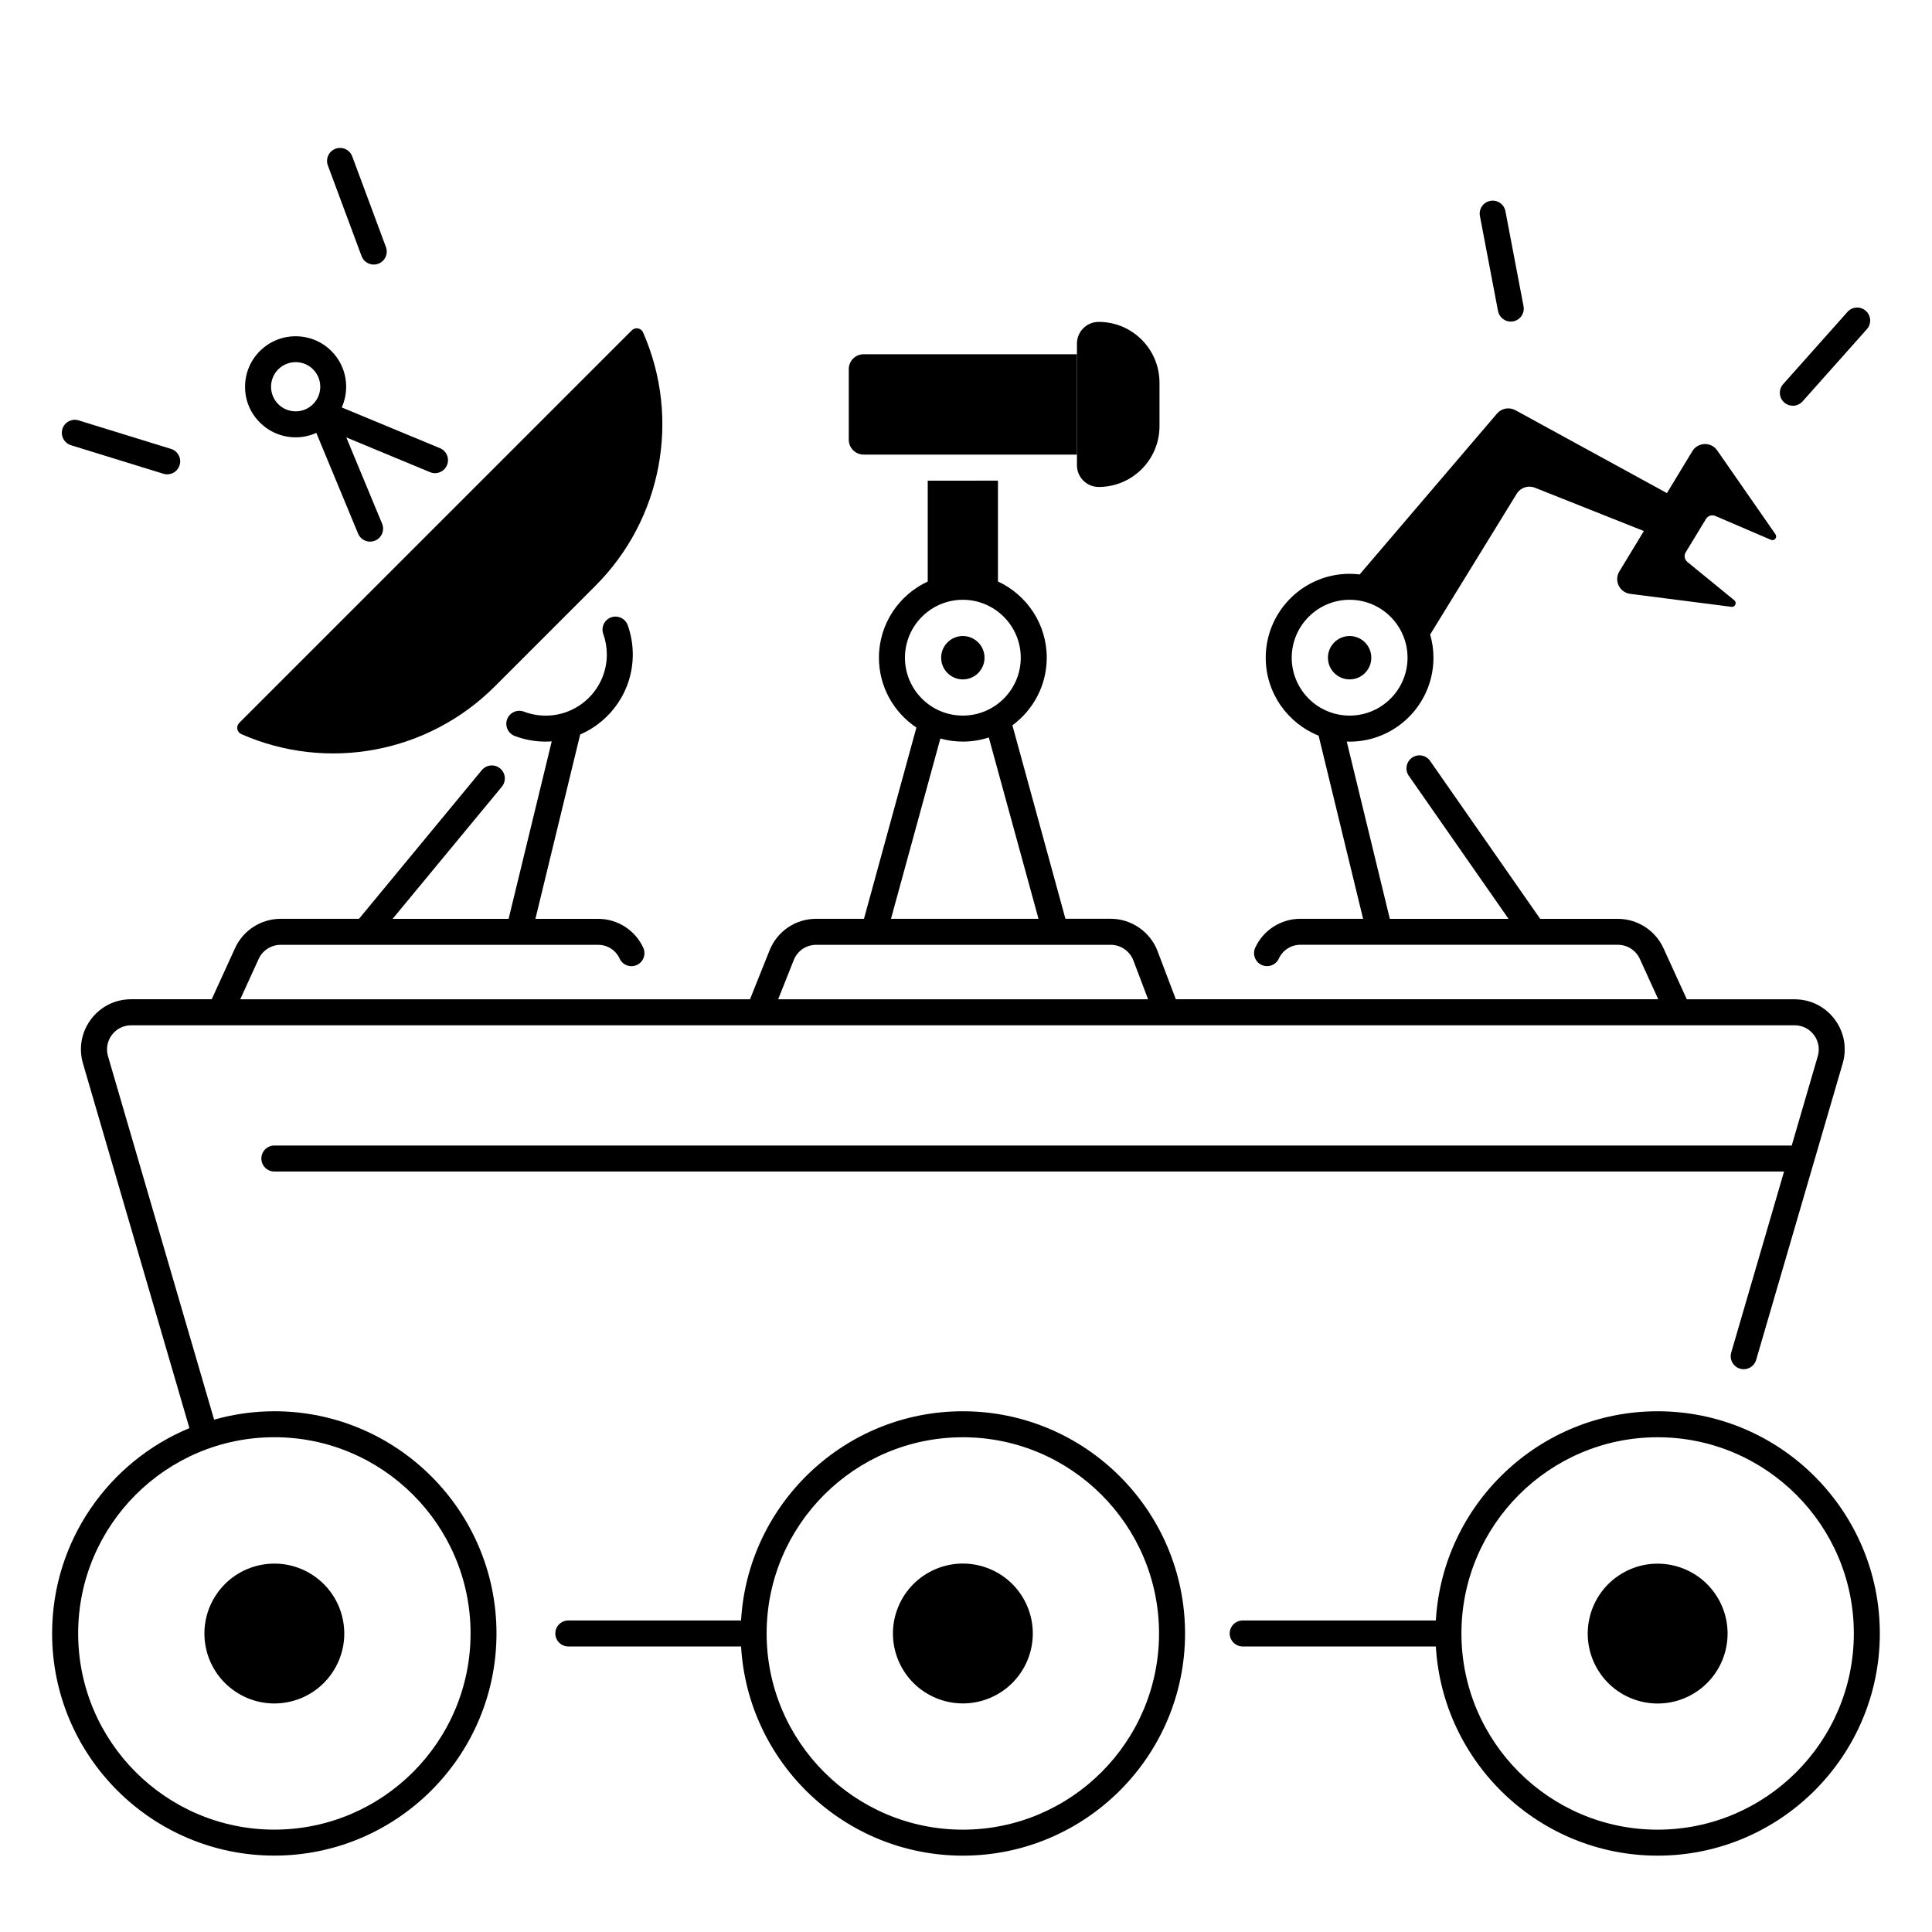 <?xml version="1.0" encoding="UTF-8"?>
<!-- Uploaded to: SVG Repo, www.svgrepo.com, Generator: SVG Repo Mixer Tools -->
<svg fill="#000000" width="800px" height="800px" version="1.1" viewBox="144 144 512 512" xmlns="http://www.w3.org/2000/svg">
 <g>
  <path d="m372.87 264.47h56.531v-26.59h-56.531c-2.176 0-3.938 1.762-3.938 3.938v18.707c0 2.184 1.762 3.945 3.938 3.945z"/>
  <path d="m207.97 338.56c22.84 10.027 49.484 5.008 67.129-12.625l26.703-26.703c17.633-17.633 22.652-44.289 12.625-67.129-0.523-1.191-2.078-1.477-2.992-0.562l-104.03 104.03c-0.918 0.922-0.621 2.465 0.566 2.988z"/>
  <path d="m435.16 273.05c8.906 0 16.117-7.211 16.117-16.117v-11.512c0-8.906-7.211-16.117-16.117-16.117-3.18 0-5.758 2.578-5.758 5.758v32.234c0.004 3.176 2.582 5.754 5.758 5.754z"/>
  <path d="m599.06 567.18c5.379 8.703 2.684 20.121-6.023 25.5-8.707 5.379-20.125 2.684-25.504-6.019-5.379-8.707-2.684-20.125 6.023-25.504 8.703-5.379 20.121-2.684 25.504 6.023"/>
  <path d="m234.9 573.4c1.938 10.047-4.641 19.762-14.691 21.699-10.047 1.934-19.762-4.644-21.699-14.691-1.934-10.051 4.644-19.766 14.691-21.699 10.051-1.938 19.766 4.641 21.699 14.691"/>
  <path d="m416.29 569.8c3.918 9.457-0.574 20.297-10.027 24.211-9.453 3.918-20.293-0.574-24.211-10.027-3.914-9.453 0.574-20.293 10.031-24.211 9.453-3.914 20.293 0.574 24.207 10.027"/>
  <path d="m212.87 255.97c2.527 2.527 5.902 3.926 9.484 3.926 1.918 0 3.769-0.414 5.473-1.172l11.07 26.688c0.551 1.328 1.832 2.125 3.18 2.125 0.441 0 0.887-0.09 1.32-0.266 1.762-0.727 2.59-2.746 1.859-4.496l-9.484-22.859 22.188 9.211c0.434 0.176 0.875 0.266 1.32 0.266 1.348 0 2.629-0.797 3.18-2.125 0.727-1.762-0.109-3.769-1.859-4.496l-26.027-10.793c2.195-4.93 1.289-10.914-2.746-14.945-5.227-5.227-13.738-5.227-18.961 0-2.527 2.527-3.926 5.902-3.926 9.484-0.008 3.578 1.398 6.926 3.93 9.453zm4.871-14.09c1.27-1.27 2.941-1.91 4.613-1.91s3.336 0.641 4.613 1.91c2.539 2.539 2.539 6.68 0 9.219-0.012 0.012-0.012 0.012-0.02 0.02-1.23 1.219-2.863 1.891-4.594 1.891-1.742 0-3.387-0.68-4.613-1.91-1.23-1.23-1.91-2.875-1.91-4.613 0-1.73 0.68-3.375 1.91-4.606z"/>
  <path d="m216.71 518c-5.539 0-10.895 0.789-15.969 2.223l-28.121-96.324c-0.57-1.949-0.195-4.004 1.023-5.629s3.078-2.559 5.117-2.559h440.83c2.035 0 3.898 0.934 5.117 2.559s1.594 3.68 1.023 5.629l-6.906 23.676h-402.12c-1.898 0-3.445 1.543-3.445 3.445 0 1.898 1.543 3.445 3.445 3.445h400.09l-14.004 47.98c-0.531 1.832 0.512 3.738 2.344 4.269 1.82 0.531 3.738-0.512 4.269-2.344l22.926-78.543c1.18-4.055 0.414-8.316-2.125-11.691-2.527-3.375-6.406-5.312-10.629-5.312h-28.555l-6.188-13.551c-2.156-4.715-6.898-7.766-12.082-7.766h-20.586l-29.172-41.855c-1.094-1.566-3.238-1.938-4.793-0.855-1.555 1.094-1.938 3.238-0.855 4.793l26.43 37.914h-31.457l-11.414-46.977c0.246 0.012 0.5 0.02 0.746 0.02 12.262 0 22.23-9.977 22.23-22.23 0-2.137-0.305-4.203-0.875-6.16l22.945-37.312c1.004-1.633 3.031-2.301 4.812-1.594l28.879 11.484-6.496 10.695c-1.477 2.43 0.039 5.578 2.863 5.945l26.852 3.445c0.984 0.129 1.516-1.113 0.746-1.742l-12.438-10.164c-0.758-0.621-0.945-1.703-0.434-2.547l5.371-8.848c0.512-0.836 1.555-1.172 2.461-0.789l14.762 6.336c0.906 0.395 1.762-0.648 1.199-1.465l-15.449-22.23c-1.625-2.344-5.117-2.234-6.594 0.207l-6.731 11.098-40.156-21.965c-1.633-0.895-3.672-0.523-4.879 0.895l-36.398 42.629c-0.867-0.109-1.75-0.168-2.648-0.168-12.262 0-22.238 9.977-22.238 22.238 0 9.359 5.816 17.379 14.012 20.652l11.789 48.539h-16.66c-5.117 0-9.801 3.012-11.926 7.664-0.789 1.73-0.031 3.769 1.703 4.566 1.723 0.789 3.769 0.031 4.566-1.703 1.012-2.215 3.238-3.641 5.656-3.641h84.184c2.5 0 4.781 1.465 5.816 3.738l4.879 10.688h-127.85l-4.832-12.742c-1.938-5.125-6.938-8.582-12.418-8.582h-12.004l-14.051-51.266c5.512-4.055 9.102-10.578 9.102-17.93 0-8.934-5.305-16.66-12.93-20.184v-26.727l-18.613 0.012v26.727c-7.625 3.531-12.93 11.246-12.93 20.184 0 7.715 3.945 14.516 9.93 18.508l-13.895 50.688h-12.676c-5.461 0-10.301 3.277-12.34 8.355l-5.188 12.969h-135.09l4.879-10.688c1.031-2.273 3.324-3.738 5.816-3.738h84.184c2.43 0 4.656 1.426 5.656 3.641 0.789 1.73 2.832 2.488 4.566 1.703 1.73-0.789 2.488-2.832 1.703-4.566-2.125-4.656-6.809-7.664-11.926-7.664h-16.66l11.867-48.855c8.195-3.551 13.941-11.711 13.941-21.188 0-2.668-0.453-5.285-1.34-7.773-0.641-1.789-2.617-2.727-4.398-2.086-1.789 0.641-2.727 2.609-2.086 4.398 0.621 1.742 0.945 3.582 0.945 5.453 0 8.926-7.262 16.195-16.195 16.195-1.988 0-3.926-0.355-5.766-1.055-1.781-0.68-3.769 0.215-4.449 1.988-0.68 1.781 0.215 3.769 1.988 4.449 2.629 1.004 5.391 1.504 8.215 1.504 0.543 0 1.074-0.031 1.605-0.059l-11.426 47.027h-30.742l28.949-35.016c1.211-1.465 1.004-3.641-0.461-4.852-1.465-1.211-3.641-1.004-4.852 0.461l-32.543 39.398h-20.762c-5.188 0-9.93 3.051-12.082 7.766l-6.188 13.551h-21.367c-4.223 0-8.098 1.938-10.629 5.312-2.527 3.375-3.305 7.637-2.125 11.691l28.211 96.648c-21.344 8.855-36.387 29.902-36.387 54.406 0 32.461 26.41 58.883 58.883 58.883 32.473 0 58.883-26.41 58.883-58.883s-26.41-58.875-58.875-58.875zm269.61-199.7c0-8.461 6.887-15.352 15.352-15.352 8.461 0 15.34 6.887 15.34 15.352 0 8.461-6.887 15.34-15.34 15.34-8.465 0.012-15.352-6.875-15.352-15.34zm-102.5 0c0-8.461 6.887-15.352 15.34-15.352 8.461 0 15.352 6.887 15.352 15.352 0 8.461-6.887 15.34-15.352 15.34-8.449 0.012-15.34-6.875-15.34-15.34zm9.387 21.414c1.898 0.531 3.898 0.816 5.965 0.816 2.402 0 4.703-0.383 6.867-1.094l13.176 48.051h-39.094zm-38.848 58.695c0.973-2.441 3.305-4.023 5.945-4.023h78.062c2.637 0 5.047 1.664 5.984 4.133l3.906 10.301h-98.035zm-137.65 230.46c-28.664 0-51.996-23.32-51.996-51.996 0-28.676 23.32-51.996 51.996-51.996s51.996 23.32 51.996 51.996c0 28.676-23.332 51.996-51.996 51.996z"/>
  <path d="m399.16 518c-31.312 0-56.984 24.57-58.773 55.438h-45.777c-1.898 0-3.445 1.543-3.445 3.445 0 1.898 1.543 3.445 3.445 3.445h45.785c1.789 30.867 27.465 55.438 58.773 55.438 32.473 0 58.883-26.41 58.883-58.883 0-32.473-26.422-58.883-58.891-58.883zm0 110.88c-28.664 0-51.996-23.32-51.996-51.996 0-28.676 23.32-51.996 51.996-51.996 28.676 0 51.996 23.32 51.996 51.996-0.004 28.676-23.324 51.996-51.996 51.996z"/>
  <path d="m583.29 518c-31.312 0-56.984 24.57-58.773 55.438h-51.188c-1.898 0-3.445 1.543-3.445 3.445 0 1.898 1.543 3.445 3.445 3.445h51.188c1.789 30.867 27.465 55.438 58.773 55.438 32.461 0 58.883-26.41 58.883-58.883 0-32.473-26.41-58.883-58.883-58.883zm0 110.88c-28.664 0-51.996-23.32-51.996-51.996 0-28.676 23.32-51.996 51.996-51.996 28.676 0 51.996 23.32 51.996 51.996 0 28.676-23.324 51.996-51.996 51.996z"/>
  <path d="m404.91 318.3c0 3.176-2.574 5.75-5.746 5.75-3.176 0-5.75-2.574-5.75-5.75 0-3.172 2.574-5.746 5.75-5.746 3.172 0 5.746 2.574 5.746 5.746"/>
  <path d="m507.41 318.3c0-3.18-2.578-5.746-5.746-5.746-3.18 0-5.746 2.578-5.746 5.746 0 3.18 2.578 5.746 5.746 5.746 3.168 0.004 5.746-2.566 5.746-5.746z"/>
  <path d="m162.82 261.99 24.48 7.559c0.336 0.109 0.68 0.156 1.012 0.156 1.477 0 2.832-0.953 3.285-2.43 0.562-1.82-0.453-3.75-2.273-4.309l-24.48-7.559c-1.82-0.562-3.75 0.453-4.309 2.273-0.547 1.82 0.465 3.746 2.285 4.309z"/>
  <path d="m239.82 211.87c0.512 1.387 1.832 2.242 3.227 2.242 0.402 0 0.809-0.07 1.199-0.215 1.781-0.66 2.695-2.648 2.027-4.43l-8.926-24.02c-0.66-1.781-2.648-2.688-4.43-2.027-1.781 0.66-2.695 2.648-2.027 4.43z"/>
  <path d="m540.99 226.42c0.316 1.652 1.762 2.805 3.375 2.805 0.215 0 0.434-0.02 0.648-0.059 1.871-0.355 3.102-2.156 2.734-4.023l-4.793-25.172c-0.355-1.871-2.164-3.102-4.023-2.734-1.871 0.355-3.102 2.156-2.734 4.023z"/>
  <path d="m619.12 251.53c0.945 0 1.891-0.395 2.578-1.152l17.043-19.141c1.27-1.418 1.141-3.602-0.285-4.859-1.426-1.27-3.59-1.141-4.859 0.285l-17.043 19.141c-1.27 1.418-1.141 3.602 0.285 4.859 0.648 0.582 1.465 0.867 2.281 0.867z"/>
 </g>
</svg>